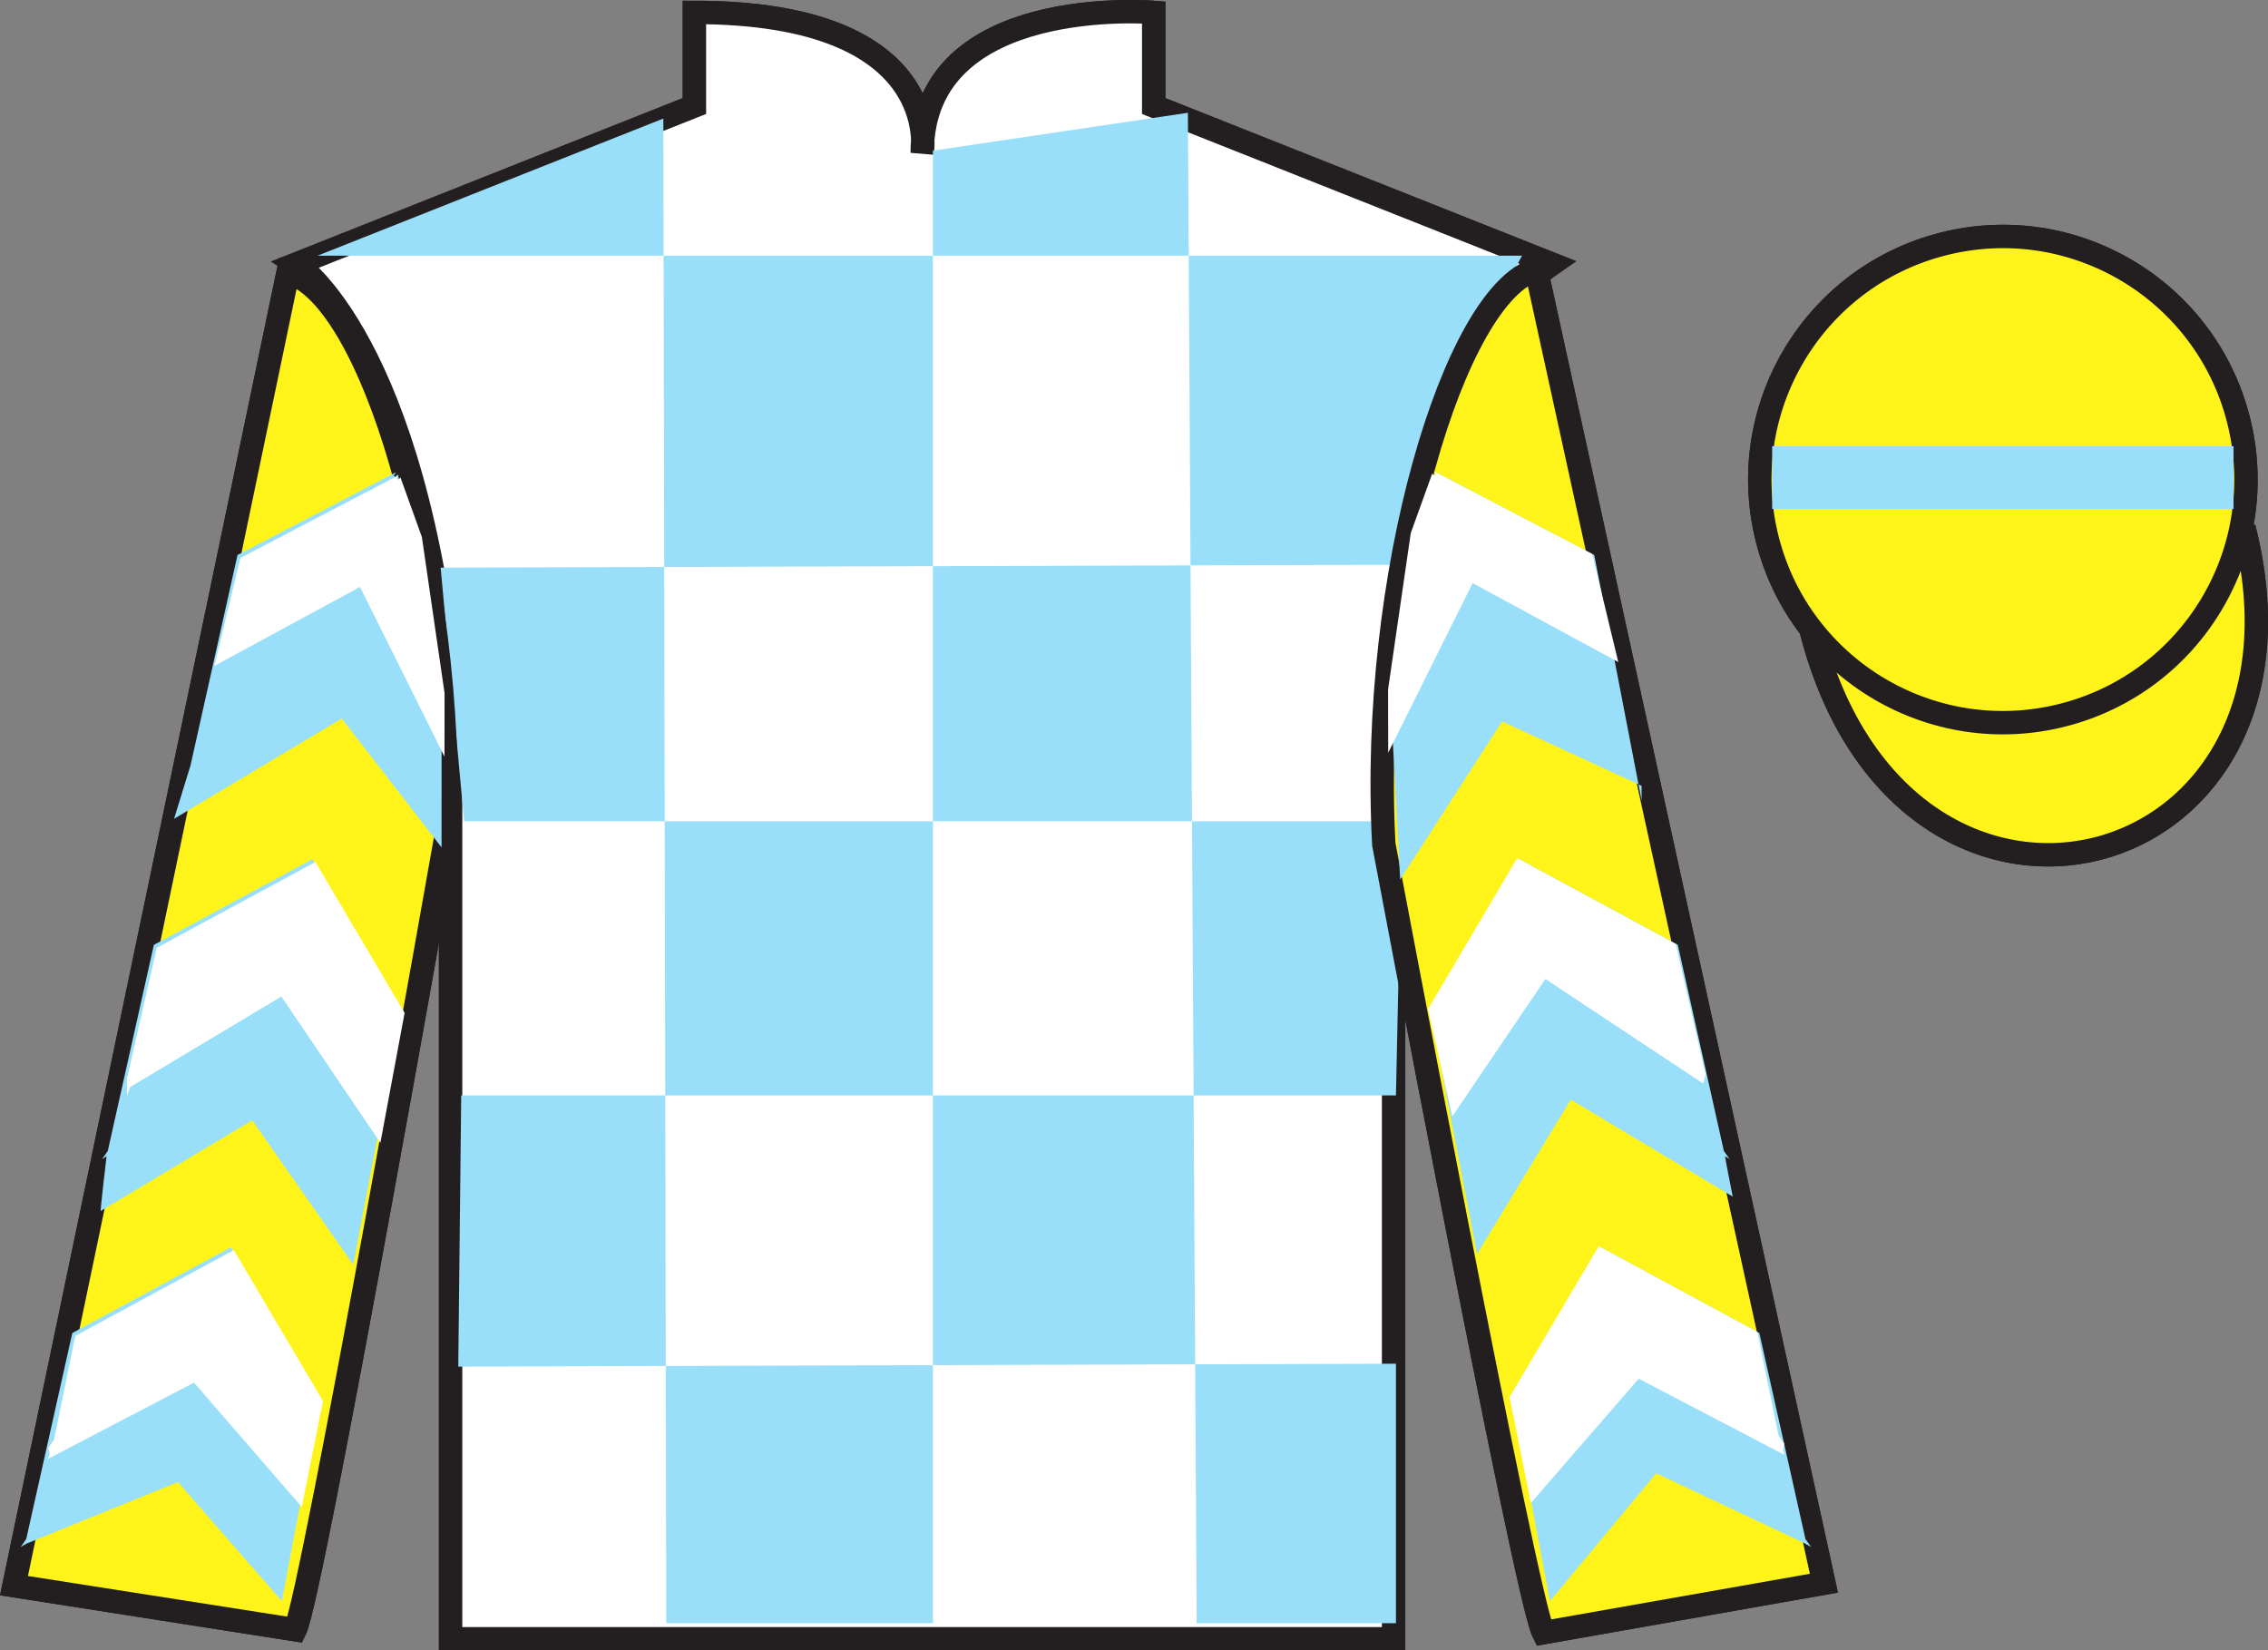 <?xml version="1.0" encoding="UTF-8"?>
<svg xmlns="http://www.w3.org/2000/svg" xmlns:xlink="http://www.w3.org/1999/xlink" width="96.91pt" height="70.53pt" viewBox="0 0 96.91 70.53" version="1.1">
<rect x="0" y="0" width="96.91" height="70.53" fill="#808080" stroke="none"/>
<g id="surface0">
<path style=" stroke:none;fill-rule:nonzero;fill:rgb(100%,100%,100%);fill-opacity:1;" d="M 12.672 11.281 C 12.672 11.281 17.754 14.531 19.254 29.863 C 19.254 29.863 19.254 44.863 19.254 70.031 L 59.547 70.031 L 59.547 29.695 C 59.547 29.695 61.34 14.695 66.297 11.281 L 49.297 4.531 L 49.297 0.531 C 49.297 0.531 39.406 -0.305 39.406 6.531 C 39.406 6.531 40.422 0.531 29.672 0.531 L 29.672 4.531 L 12.672 11.281 "/>
<path style="fill:none;stroke-width:10;stroke-linecap:butt;stroke-linejoin:miter;stroke:rgb(13.73%,12.16%,12.549%);stroke-opacity:1;stroke-miterlimit:4;" d="M 126.719 592.487 C 126.719 592.487 177.539 559.987 192.539 406.667 C 192.539 406.667 192.539 256.667 192.539 4.987 L 595.469 4.987 L 595.469 408.347 C 595.469 408.347 613.398 558.347 662.969 592.487 L 492.969 659.987 L 492.969 699.987 C 492.969 699.987 394.062 708.347 394.062 639.987 C 394.062 639.987 404.219 699.987 296.719 699.987 L 296.719 659.987 L 126.719 592.487 Z M 126.719 592.487 " transform="matrix(0.1,0,0,-0.1,0,70.53)"/>
<path style=" stroke:none;fill-rule:nonzero;fill:rgb(13.73%,12.16%,12.549%);fill-opacity:1;" d="M 28.344 5.066 L 28.469 69.367 L 39.863 69.367 L 39.863 6.438 L 50.758 4.82 L 51.133 69.367 L 59.648 69.367 L 59.648 58.277 L 19.582 58.402 L 19.707 46.812 L 59.648 46.812 L 59.898 35.098 L 19.832 35.098 L 18.828 24.258 L 60.398 24.133 C 60.652 18.836 65.035 10.926 65.035 10.926 L 13.57 10.926 L 28.344 5.066 "/>
<path style="fill:none;stroke-width:10;stroke-linecap:butt;stroke-linejoin:miter;stroke:rgb(13.73%,12.16%,12.549%);stroke-opacity:1;stroke-miterlimit:4;" d="M 126.133 8.855 C 133.516 23.933 190.391 346.98 190.391 346.98 C 194.297 462.019 158.164 579.167 123.086 588.855 L 5.977 27.683 L 126.133 8.855 Z M 126.133 8.855 " transform="matrix(0.1,0,0,-0.1,0,70.53)"/>
<path style="fill:none;stroke-width:10;stroke-linecap:butt;stroke-linejoin:miter;stroke:rgb(13.73%,12.16%,12.549%);stroke-opacity:1;stroke-miterlimit:4;" d="M 779.336 28.738 L 656.406 590.105 C 621.523 579.753 585.156 459.402 591.289 344.48 C 591.289 344.48 651.875 22.527 659.492 7.605 L 779.336 28.738 Z M 779.336 28.738 " transform="matrix(0.1,0,0,-0.1,0,70.53)"/>
<path style="fill:none;stroke-width:10;stroke-linecap:butt;stroke-linejoin:miter;stroke:rgb(13.73%,12.16%,12.549%);stroke-opacity:1;stroke-miterlimit:4;" d="M 881.484 399.714 C 937.07 413.894 970.625 470.456 956.445 526.042 C 942.266 581.628 885.703 615.183 830.156 601.003 C 774.57 586.823 741.016 530.261 755.195 474.675 C 769.375 419.089 825.938 385.534 881.484 399.714 Z M 881.484 399.714 " transform="matrix(0.1,0,0,-0.1,0,70.53)"/>
<path style="fill:none;stroke-width:10;stroke-linecap:butt;stroke-linejoin:miter;stroke:rgb(13.73%,12.16%,12.549%);stroke-opacity:1;stroke-miterlimit:4;" d="M 773.906 435.925 C 813.633 280.261 997.539 327.878 958.789 479.87 " transform="matrix(0.1,0,0,-0.1,0,70.53)"/>
<path style="fill:none;stroke-width:10;stroke-linecap:butt;stroke-linejoin:miter;stroke:rgb(13.73%,12.16%,12.549%);stroke-opacity:1;stroke-miterlimit:4;" d="M 861.445 484.323 C 870.781 486.706 876.445 496.238 874.062 505.573 C 871.68 514.909 862.148 520.534 852.812 518.152 C 843.477 515.769 837.852 506.277 840.234 496.941 C 842.617 487.605 852.109 481.941 861.445 484.323 Z M 861.445 484.323 " transform="matrix(0.1,0,0,-0.1,0,70.53)"/>
<path style=" stroke:none;fill-rule:nonzero;fill:rgb(100%,100%,100%);fill-opacity:1;" d="M 12.672 11.281 C 12.672 11.281 17.754 14.531 19.254 29.863 C 19.254 29.863 19.254 44.863 19.254 70.031 L 59.547 70.031 L 59.547 29.695 C 59.547 29.695 61.34 14.695 66.297 11.281 L 49.297 4.531 L 49.297 0.531 C 49.297 0.531 39.406 -0.305 39.406 6.531 C 39.406 6.531 40.422 0.531 29.672 0.531 L 29.672 4.531 L 12.672 11.281 "/>
<path style="fill:none;stroke-width:10;stroke-linecap:butt;stroke-linejoin:miter;stroke:rgb(13.73%,12.16%,12.549%);stroke-opacity:1;stroke-miterlimit:4;" d="M 126.719 592.487 C 126.719 592.487 177.539 559.987 192.539 406.667 C 192.539 406.667 192.539 256.667 192.539 4.987 L 595.469 4.987 L 595.469 408.347 C 595.469 408.347 613.398 558.347 662.969 592.487 L 492.969 659.987 L 492.969 699.987 C 492.969 699.987 394.062 708.347 394.062 639.987 C 394.062 639.987 404.219 699.987 296.719 699.987 L 296.719 659.987 L 126.719 592.487 Z M 126.719 592.487 " transform="matrix(0.1,0,0,-0.1,0,70.53)"/>
<path style=" stroke:none;fill-rule:nonzero;fill:rgb(60.002%,87.137%,97.493%);fill-opacity:1;" d="M 28.344 5.066 L 28.469 69.367 L 39.863 69.367 L 39.863 6.438 L 50.758 4.82 L 51.133 69.367 L 59.648 69.367 L 59.648 58.277 L 19.582 58.402 L 19.707 46.812 L 59.648 46.812 L 59.898 35.098 L 19.832 35.098 L 18.828 24.258 L 60.398 24.133 C 60.652 18.836 65.035 10.926 65.035 10.926 L 13.57 10.926 L 28.344 5.066 "/>
<path style=" stroke:none;fill-rule:nonzero;fill:rgb(100%,95.41%,10.001%);fill-opacity:1;" d="M 12.613 69.645 C 13.352 68.137 19.039 35.832 19.039 35.832 C 19.43 24.328 15.816 12.613 12.309 11.645 L 0.598 67.762 L 12.613 69.645 "/>
<path style="fill:none;stroke-width:10;stroke-linecap:butt;stroke-linejoin:miter;stroke:rgb(13.73%,12.16%,12.549%);stroke-opacity:1;stroke-miterlimit:4;" d="M 126.133 8.855 C 133.516 23.933 190.391 346.98 190.391 346.98 C 194.297 462.019 158.164 579.167 123.086 588.855 L 5.977 27.683 L 126.133 8.855 Z M 126.133 8.855 " transform="matrix(0.1,0,0,-0.1,0,70.53)"/>
<path style=" stroke:none;fill-rule:nonzero;fill:rgb(100%,95.41%,10.001%);fill-opacity:1;" d="M 77.934 67.656 L 65.641 11.52 C 62.152 12.555 58.516 24.59 59.129 36.082 C 59.129 36.082 65.188 68.277 65.949 69.77 L 77.934 67.656 "/>
<path style="fill:none;stroke-width:10;stroke-linecap:butt;stroke-linejoin:miter;stroke:rgb(13.73%,12.16%,12.549%);stroke-opacity:1;stroke-miterlimit:4;" d="M 779.336 28.738 L 656.406 590.105 C 621.523 579.753 585.156 459.402 591.289 344.48 C 591.289 344.48 651.875 22.527 659.492 7.605 L 779.336 28.738 Z M 779.336 28.738 " transform="matrix(0.1,0,0,-0.1,0,70.53)"/>
<path style="fill-rule:nonzero;fill:rgb(100%,95.41%,10.001%);fill-opacity:1;stroke-width:10;stroke-linecap:butt;stroke-linejoin:miter;stroke:rgb(13.73%,12.16%,12.549%);stroke-opacity:1;stroke-miterlimit:4;" d="M 773.906 435.925 C 813.633 280.261 997.539 327.878 958.789 479.87 " transform="matrix(0.1,0,0,-0.1,0,70.53)"/>
<path style="fill:none;stroke-width:10;stroke-linecap:butt;stroke-linejoin:miter;stroke:rgb(13.73%,12.16%,12.549%);stroke-opacity:1;stroke-miterlimit:4;" d="M 861.445 484.323 C 870.781 486.706 876.445 496.238 874.062 505.573 C 871.68 514.909 862.148 520.534 852.812 518.152 C 843.477 515.769 837.852 506.277 840.234 496.941 C 842.617 487.605 852.109 481.941 861.445 484.323 Z M 861.445 484.323 " transform="matrix(0.1,0,0,-0.1,0,70.53)"/>
<path style=" stroke:none;fill-rule:nonzero;fill:rgb(60.002%,87.137%,97.493%);fill-opacity:1;" d="M 9.98 53.484 L 9.926 53.395 L 9.926 53.395 L 9.867 53.301 L 3.09 56.965 L 1.121 65.77 L 0.879 66.113 L 1.074 65.996 L 1.066 66.02 C 1.066 66.02 1.09 66 1.121 65.969 L 7.605 63.336 L 12.043 68.426 L 13.68 59.746 L 9.98 53.484 "/>
<path style=" stroke:none;fill-rule:nonzero;fill:rgb(60.002%,87.137%,97.493%);fill-opacity:1;" d="M 13.465 36.902 L 13.41 36.812 L 13.41 36.812 L 13.352 36.715 L 6.574 40.379 L 4.605 49.188 L 4.363 49.531 L 4.559 49.414 L 4.551 49.434 C 4.551 49.434 4.273 51.781 4.305 51.75 L 10.777 47.875 L 15.094 54.043 L 17.164 43.16 L 13.465 36.902 "/>
<path style=" stroke:none;fill-rule:nonzero;fill:rgb(60.002%,87.137%,97.493%);fill-opacity:1;" d="M 9.977 30.121 C 9.98 30.121 9.98 30.121 9.98 30.121 L 9.867 30.281 L 9.977 30.121 Z M 18.871 29.5 L 17.902 22.824 L 16.984 20.273 L 16.91 20.379 L 16.82 20.332 L 16.926 20.18 L 10.148 23.719 L 8.141 32.707 L 7.438 34.992 L 14.602 30.707 L 18.867 36.211 L 18.871 29.5 "/>
<path style=" stroke:none;fill-rule:nonzero;fill:rgb(60.002%,87.137%,97.493%);fill-opacity:1;" d="M 68.289 53.484 L 68.344 53.395 L 68.344 53.395 L 68.402 53.301 L 75.176 56.965 L 77.145 65.77 L 77.391 66.113 L 77.195 65.996 L 77.203 66.02 C 77.203 66.02 77.18 66 77.148 65.969 L 70.766 62.961 L 66.227 68.426 L 64.59 59.746 L 68.289 53.484 "/>
<path style=" stroke:none;fill-rule:nonzero;fill:rgb(60.002%,87.137%,97.493%);fill-opacity:1;" d="M 64.805 36.902 L 64.859 36.812 L 64.859 36.812 L 64.918 36.715 L 71.691 40.379 L 73.66 49.188 L 73.906 49.531 L 73.711 49.414 L 73.715 49.434 C 73.715 49.434 73.695 49.414 74.039 51.137 L 67.117 46.992 L 63.113 53.594 L 61.105 43.16 L 64.805 36.902 "/>
<path style=" stroke:none;fill-rule:nonzero;fill:rgb(60.002%,87.137%,97.493%);fill-opacity:1;" d="M 68.402 30.281 L 68.289 30.121 C 68.289 30.121 68.289 30.121 68.289 30.121 L 68.402 30.281 Z M 59.828 37.586 L 64.184 30.832 L 70.145 33.582 L 70.145 34.207 L 68.121 23.719 L 61.344 20.18 L 61.449 20.332 L 61.359 20.379 L 61.285 20.273 L 60.367 22.824 L 59.398 29.5 L 59.828 37.586 "/>
<path style=" stroke:none;fill-rule:nonzero;fill:rgb(100%,100%,100%);fill-opacity:1;" d="M 10.102 53.609 L 10.051 53.52 L 10.051 53.52 L 9.988 53.426 L 3.215 57.09 L 2.309 61.523 L 2.062 61.867 L 2.129 62.148 L 2.254 61.773 C 2.254 61.773 2.035 62.363 2.066 62.336 L 8.289 59.086 L 12.895 64.398 L 13.801 59.871 L 10.102 53.609 "/>
<path style=" stroke:none;fill-rule:nonzero;fill:rgb(100%,100%,100%);fill-opacity:1;" d="M 13.59 37.027 L 13.535 36.938 L 13.535 36.938 L 13.477 36.84 L 6.699 40.504 L 5.426 46.086 L 5.426 46.836 L 5.551 46.461 L 5.426 46.086 C 5.426 46.086 5.52 46.488 5.551 46.461 L 12.023 42.586 L 16.254 48.836 L 17.289 43.285 L 13.59 37.027 "/>
<path style=" stroke:none;fill-rule:nonzero;fill:rgb(100%,100%,100%);fill-opacity:1;" d="M 18.996 29.625 L 18.027 22.949 L 17.109 20.398 L 17.035 20.504 L 16.945 20.457 L 17.047 20.305 L 10.273 23.844 L 9.16 28.457 L 9.16 28.457 L 15.383 25.082 L 18.992 32.332 L 18.996 29.625 "/>
<path style=" stroke:none;fill-rule:nonzero;fill:rgb(100%,100%,100%);fill-opacity:1;" d="M 68.203 53.441 L 68.258 53.352 L 68.258 53.355 L 68.316 53.258 L 75.09 56.922 L 76 61.359 L 76.242 61.699 L 76.18 61.98 L 76.055 61.605 C 76.055 61.605 76.273 62.195 76.242 62.168 L 70.02 58.918 L 65.414 64.23 L 64.504 59.703 L 68.203 53.441 "/>
<path style=" stroke:none;fill-rule:nonzero;fill:rgb(100%,100%,100%);fill-opacity:1;" d="M 64.719 36.859 L 64.773 36.77 L 64.773 36.77 L 64.832 36.676 L 71.605 40.34 L 72.879 45.918 L 72.879 45.918 L 72.758 46.293 L 72.879 45.918 C 72.879 45.918 72.785 46.32 72.758 46.293 L 66.035 41.836 L 62.055 47.711 L 61.02 43.121 L 64.719 36.859 "/>
<path style=" stroke:none;fill-rule:nonzero;fill:rgb(100%,100%,100%);fill-opacity:1;" d="M 59.316 32.168 L 62.926 24.918 L 69.148 28.293 L 69.148 28.293 L 68.035 23.676 L 61.258 20.137 L 61.363 20.289 L 61.27 20.336 L 61.199 20.234 L 60.281 22.781 L 59.312 29.461 L 59.316 32.168 "/>
<path style=" stroke:none;fill-rule:nonzero;fill:rgb(100%,95.41%,10.001%);fill-opacity:1;" d="M 88.148 30.559 C 93.707 29.141 97.062 23.484 95.645 17.926 C 94.227 12.367 88.57 9.012 83.016 10.43 C 77.457 11.848 74.102 17.504 75.52 23.062 C 76.938 28.621 82.594 31.977 88.148 30.559 "/>
<path style="fill:none;stroke-width:10;stroke-linecap:butt;stroke-linejoin:miter;stroke:rgb(13.73%,12.16%,12.549%);stroke-opacity:1;stroke-miterlimit:4;" d="M 881.484 399.714 C 937.07 413.894 970.625 470.456 956.445 526.042 C 942.266 581.628 885.703 615.183 830.156 601.003 C 774.57 586.823 741.016 530.261 755.195 474.675 C 769.375 419.089 825.938 385.534 881.484 399.714 Z M 881.484 399.714 " transform="matrix(0.1,0,0,-0.1,0,70.53)"/>
<path style=" stroke:none;fill-rule:nonzero;fill:rgb(60.002%,87.137%,97.493%);fill-opacity:1;" d="M 75.723 21.746 L 95.438 21.746 L 95.438 19.07 L 75.723 19.07 L 75.723 21.746 Z M 75.723 21.746 "/>
</g>
</svg>
